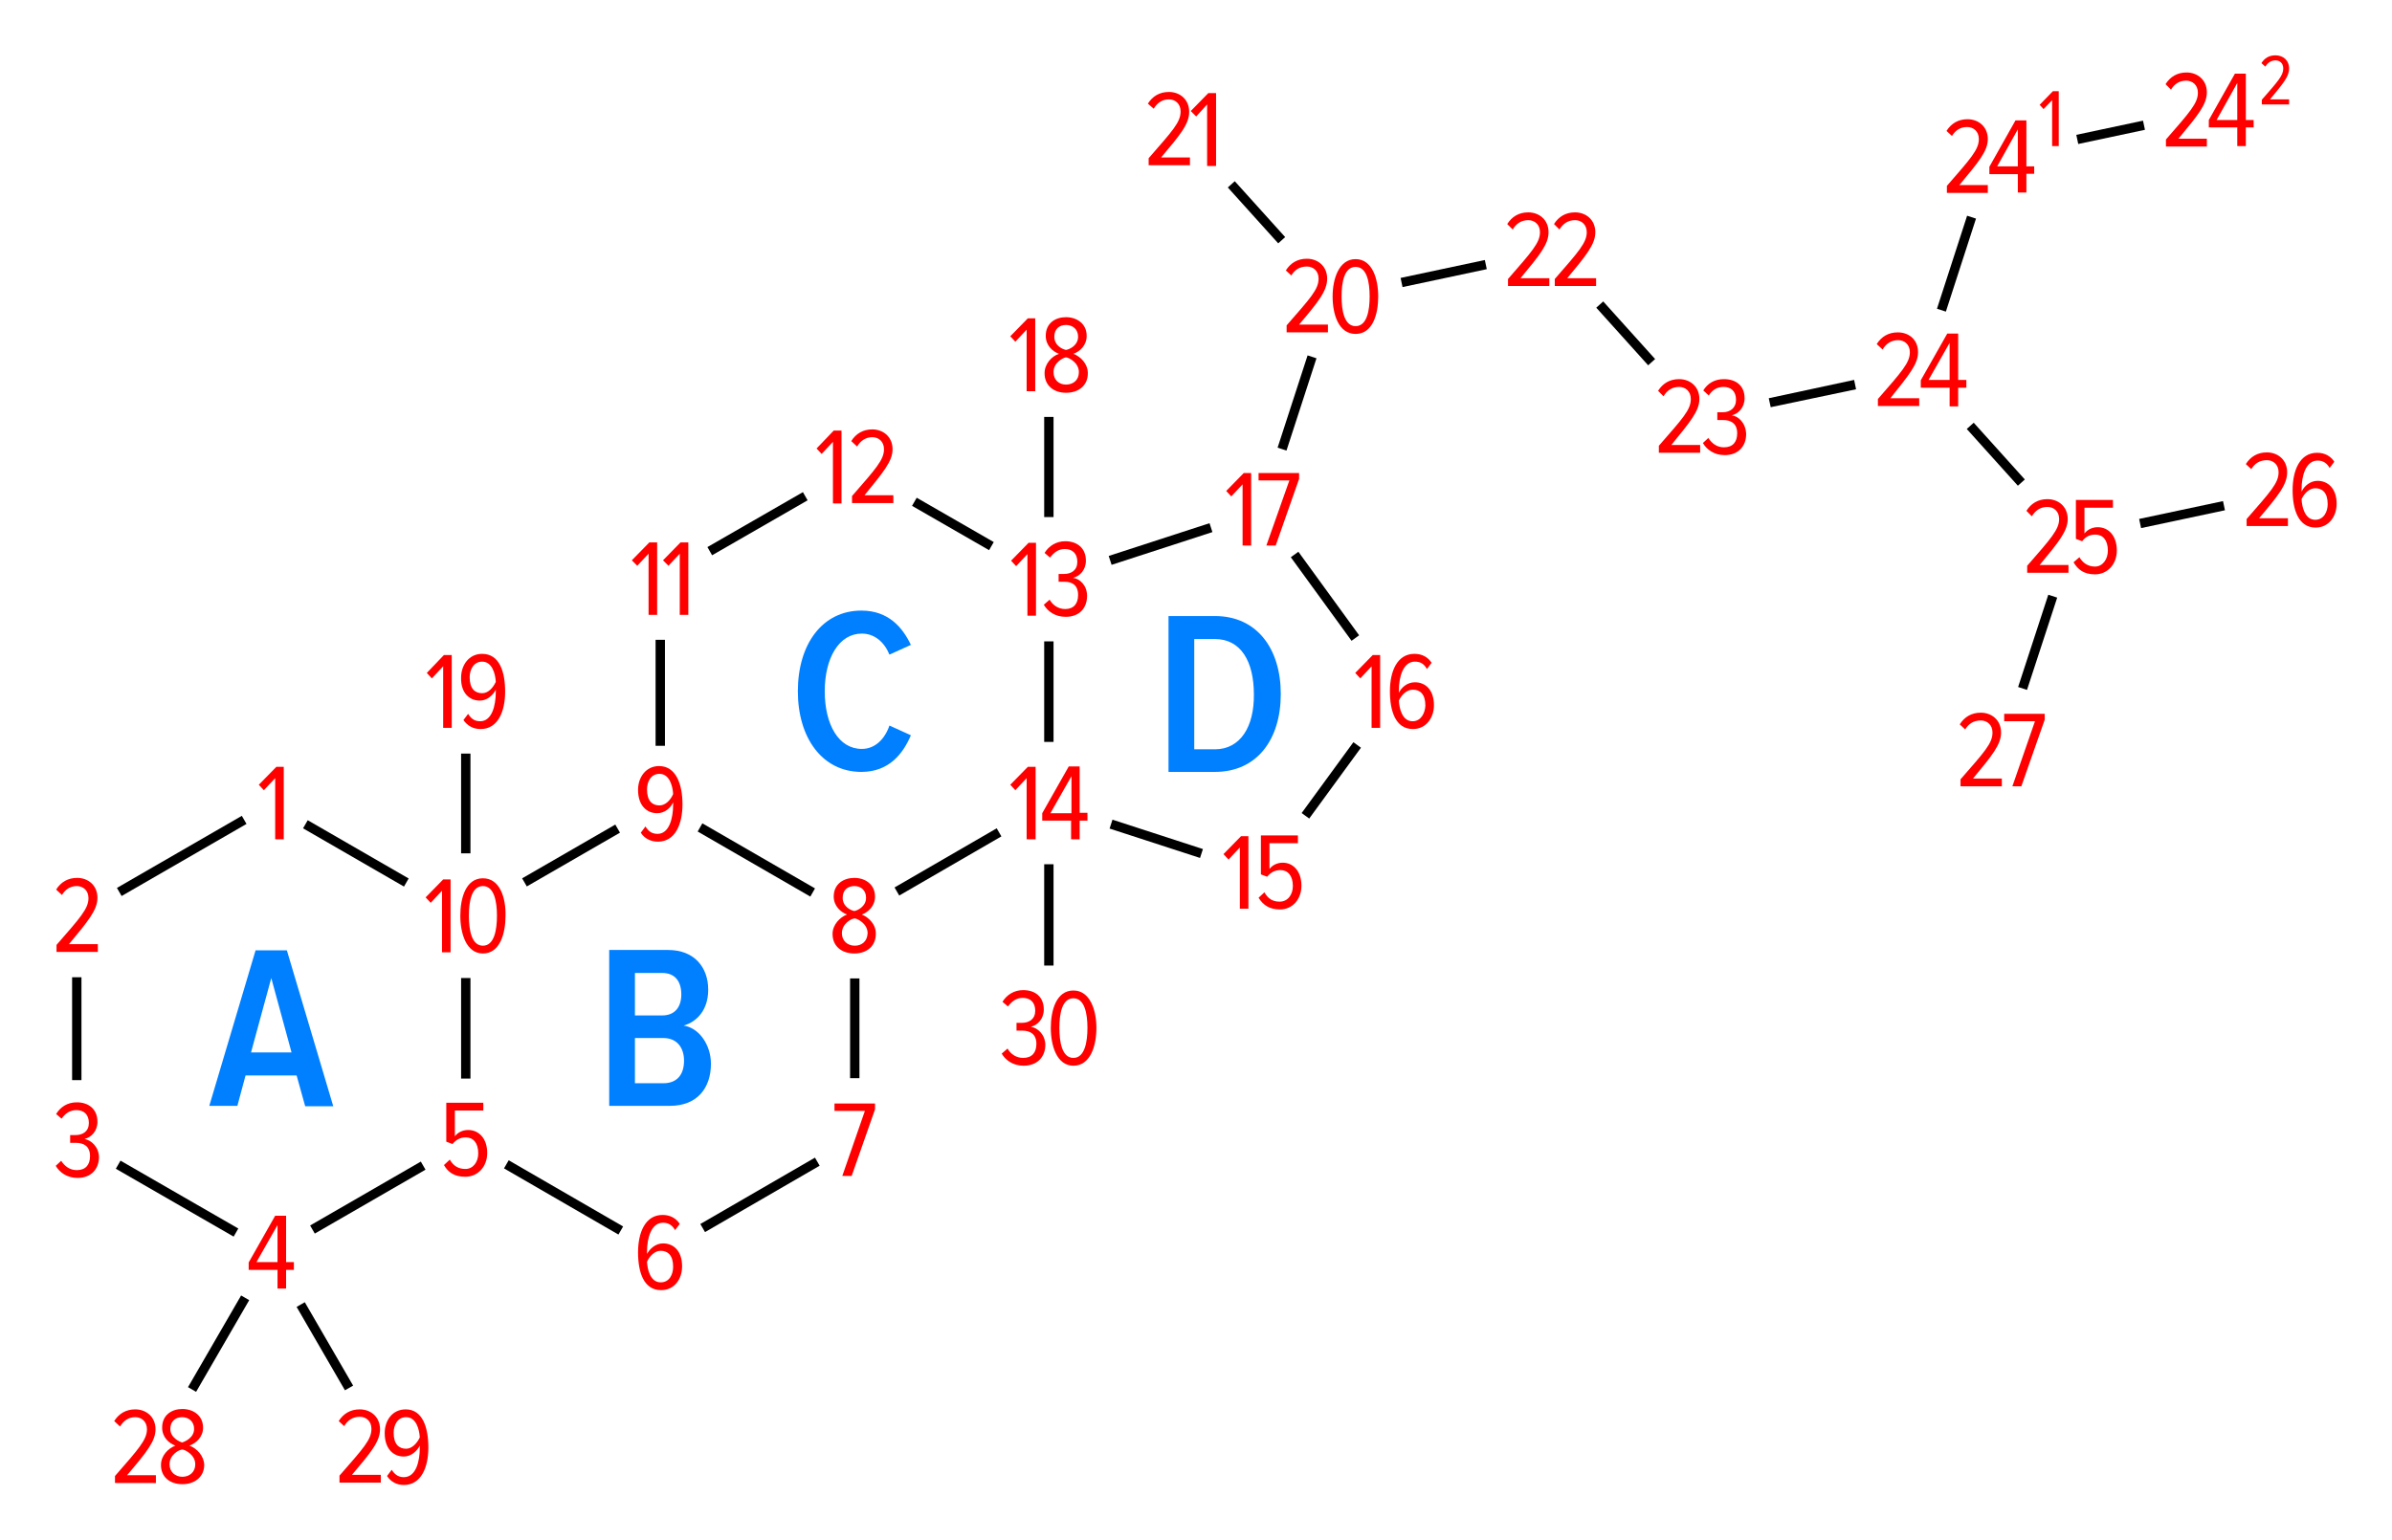 <?xml version="1.0" encoding="utf-8"?>
<!-- Generator: Adobe Illustrator 19.2.1, SVG Export Plug-In . SVG Version: 6.00 Build 0)  -->
<svg version="1.1" id="Слой_1" xmlns="http://www.w3.org/2000/svg" xmlns:xlink="http://www.w3.org/1999/xlink" x="0px" y="0px"
	 viewBox="0 0 613.7 395.2" style="enable-background:new 0 0 613.7 395.2;" xml:space="preserve">
<style type="text/css">
	.st0{fill:#FF0000;}
	.st1{fill:#007FFF;}
</style>
<rect x="90.1" y="204" transform="matrix(0.5 -0.866 0.866 0.5 -143.96 188.606)" width="2.4" height="29.9"/>
<rect x="28.1" y="218.5" transform="matrix(0.866 -0.5 0.5 0.866 -103.582 52.703)" width="37" height="2.4"/>
<rect x="118.3" y="251" width="2.4" height="25.8"/>
<rect x="132.7" y="218.4" transform="matrix(0.866 -0.5 0.5 0.866 -90.156 102.631)" width="27.6" height="2.4"/>
<rect x="18.5" y="250.8" width="2.4" height="26.4"/>
<rect x="77.9" y="306.2" transform="matrix(0.866 -0.5 0.5 0.866 -140.997 88.287)" width="32.8" height="2.4"/>
<rect x="143.2" y="290.3" transform="matrix(0.501 -0.866 0.866 0.501 -193.834 278.421)" width="2.4" height="33.9"/>
<rect x="168.2" y="164.2" width="2.4" height="27.2"/>
<polygon points="207.9,230.1 179,213.4 180.2,211.3 209.1,228 "/>
<rect x="44.3" y="290.3" transform="matrix(0.499 -0.866 0.866 0.499 -243.786 193.45)" width="2.4" height="34.9"/>
<rect x="178.1" y="305.6" transform="matrix(0.865 -0.501 0.501 0.865 -127.482 139.01)" width="34" height="2.4"/>
<polygon points="182.7,142.5 181.5,140.4 206,126.3 207.2,128.4 "/>
<rect x="218.1" y="251.1" width="2.4" height="25.6"/>
<rect x="228.2" y="220.1" transform="matrix(0.865 -0.501 0.501 0.865 -78.156 151.697)" width="30.3" height="2.4"/>
<rect x="243.2" y="123.2" transform="matrix(0.499 -0.867 0.867 0.499 5.825 279.196)" width="2.4" height="22.8"/>
<rect x="295.6" y="203.2" transform="matrix(0.309 -0.951 0.951 0.309 9.449428e-02 430.969)" width="2.4" height="24.4"/>
<rect x="267.9" y="164.6" width="2.4" height="25.8"/>
<rect x="267.9" y="107" width="2.4" height="25.7"/>
<rect x="284.2" y="138.3" transform="matrix(0.951 -0.309 0.309 0.951 -28.555 98.971)" width="27.2" height="2.4"/>
<rect x="330.1" y="199.1" transform="matrix(0.59 -0.808 0.808 0.59 -21.675 357.907)" width="22.5" height="2.4"/>
<rect x="338.7" y="139.7" transform="matrix(0.809 -0.588 0.588 0.809 -24.976 229.149)" width="2.4" height="26.5"/>
<rect x="118.3" y="193.4" width="2.4" height="25.6"/>
<rect x="267.9" y="221.8" width="2.4" height="26"/>
<rect x="320.4" y="102.3" transform="matrix(0.309 -0.951 0.951 0.309 131.494 387.977)" width="24.9" height="2.4"/>
<rect x="321" y="44.9" transform="matrix(0.743 -0.67 0.67 0.743 46.428 229.822)" width="2.4" height="19.3"/>
<rect x="359.4" y="68.9" transform="matrix(0.978 -0.208 0.208 0.978 -6.485 78.698)" width="22.1" height="2.4"/>
<rect x="416" y="75.6" transform="matrix(0.743 -0.669 0.669 0.743 49.881 301.099)" width="2.4" height="19.9"/>
<polygon points="454.3,104.5 453.8,102.2 475.7,97.5 476.2,99.9 "/>
<rect x="510.8" y="106.5" transform="matrix(0.743 -0.669 0.669 0.743 53.829 372.689)" width="2.4" height="19.6"/>
<rect x="548.9" y="130.7" transform="matrix(0.978 -0.208 0.208 0.978 -15.185 119.527)" width="22" height="2.4"/>
<rect x="510.2" y="163.9" transform="matrix(0.311 -0.951 0.951 0.311 203.234 610.536)" width="24.9" height="2.4"/>
<rect x="489.4" y="66.3" transform="matrix(0.308 -0.951 0.951 0.308 283.171 524.232)" width="25.1" height="2.4"/>
<rect x="532.8" y="32.6" transform="matrix(0.978 -0.208 0.208 0.978 4.843 113.546)" width="17.5" height="2.4"/>
<rect x="42.6" y="343.6" transform="matrix(0.501 -0.865 0.865 0.501 -270.322 220.701)" width="27.2" height="2.4"/>
<polygon points="88.5,356.8 76.1,335.4 78.2,334.2 90.6,355.6 "/>
<g>
	<path class="st0" d="M566.2,23.7c0-3.2-2.4-5.1-5.2-5.1c-2.4,0-4.2,1.1-5.4,3L557,23c0.9-1.5,2.2-2.3,3.9-2.3c1.6,0,3,1.1,3,3.1
		c0,2.7-2.1,5-8.2,12v1.8h10.5v-2h-7.3C563.9,29.6,566.2,26.8,566.2,23.7z"/>
	<path class="st0" d="M578.2,30.8h-2V18.9h-2.8l-6.7,11.9v1.9h7.3v4.8h2.2v-4.8h2V30.8z M574,30.8h-5.3l5.3-9.5V30.8z"/>
	<path class="st0" d="M587.3,17.6c0-2.2-1.6-3.4-3.5-3.4c-1.6,0-2.8,0.7-3.6,2l1,0.9c0.6-1,1.5-1.6,2.6-1.6c1.1,0,2,0.7,2,2.1
		c0,1.8-1.4,3.3-5.5,8v1.2h7v-1.3h-4.9C585.7,21.5,587.3,19.7,587.3,17.6z"/>
	<path class="st0" d="M504.7,32.6c1.6,0,3,1.1,3,3.1c0,2.7-2.1,5-8.2,12v1.8H510v-2h-7.3c4.9-5.9,7.3-8.7,7.3-11.8
		c0-3.2-2.4-5.1-5.2-5.1c-2.4,0-4.2,1.1-5.4,3l1.4,1.3C501.7,33.4,503,32.6,504.7,32.6z"/>
	<path class="st0" d="M517.7,49.4h2.2v-4.8h2v-1.9h-2V30.9h-2.8l-6.7,11.9v1.9h7.3V49.4z M512.4,42.7l5.3-9.5v9.5H512.4z"/>
	<polygon class="st0" points="526.5,25.7 526.5,37.5 528.2,37.5 528.2,23.4 526.7,23.4 523.3,26.9 524.3,28 	"/>
	<polygon class="st0" points="70.6,199.7 70.6,215.4 72.8,215.4 72.8,196.8 70.9,196.8 66.4,201.4 67.7,202.8 	"/>
	<path class="st0" d="M123.9,225.4c-4.4,0-5.8,5.1-5.8,9.6c0,4.5,1.5,9.7,5.8,9.7c4.4,0,5.8-5.2,5.8-9.7
		C129.8,230.5,128.3,225.4,123.9,225.4z M123.9,242.7c-2.9,0-3.6-4-3.6-7.7c0-3.7,0.7-7.6,3.6-7.6c2.9,0,3.6,4,3.6,7.6
		C127.5,238.7,126.8,242.7,123.9,242.7z"/>
	<polygon class="st0" points="115.6,244.4 115.6,225.7 113.7,225.7 109.2,230.3 110.5,231.7 113.4,228.6 113.4,244.4 	"/>
	<path class="st0" d="M19.7,227.4c1.6,0,3,1.1,3,3.1c0,2.7-2.1,5-8.2,12v1.8h10.6v-2h-7.4c5-6,7.3-8.8,7.3-11.9
		c0-3.2-2.4-5.1-5.2-5.1c-2.4,0-4.2,1.1-5.4,3l1.5,1.4C16.7,228.3,18,227.4,19.7,227.4z"/>
	<path class="st0" d="M120.1,290c-1.5,0-2.7,0.7-3.4,1.6v-6.6h7.3v-2h-9.5v10l1.6,0.6c1-1.2,2.1-1.7,3.4-1.7c1.9,0,3.2,1.4,3.2,4.1
		c0,2.2-1.3,4-3.3,4c-1.8,0-3.1-0.8-4-2.4l-1.5,1.4c1.1,1.9,2.7,3,5.5,3c3.2,0,5.6-2.6,5.6-6.1C125,292.2,122.9,290,120.1,290z"/>
	<path class="st0" d="M169.1,196.6c-3.4,0-5.4,2.9-5.4,6.1c0,4,2.2,6,4.9,6c2,0,3.5-1.4,4.1-2.8c0,0.2,0,0.3,0,0.6
		c0,3.5-1,7.5-4,7.5c-1.6,0-2.4-0.8-3.1-1.9l-1.2,1.6c0.9,1.4,2.4,2.3,4.4,2.3c4.5,0,6.3-4.6,6.3-9.6S173.5,196.6,169.1,196.6z
		 M169.2,206.7c-1.8,0-3.2-1.1-3.2-4.1c0-2,1-4,3.2-4c2.6,0,3.4,3.2,3.5,5.2C172,205.4,170.7,206.7,169.2,206.7z"/>
	<path class="st0" d="M21.7,292.3c1.7-0.4,3.3-2,3.3-4.4c0-3.3-2.3-5-5.3-5c-2.4,0-4.2,1.2-5.3,3l1.4,1.2c0.9-1.3,2.1-2.2,3.8-2.2
		c1.9,0,3.2,1.1,3.2,3.3c0,2.1-1.5,3.1-3.4,3.1c-0.5,0-1.2,0-1.4,0v2c0.2,0,0.9,0,1.5,0c1.9,0,3.6,0.8,3.6,3.4
		c0,2.2-1.1,3.6-3.4,3.6c-1.8,0-3.1-1-4-2.4l-1.4,1.3c1,1.7,2.9,3.1,5.6,3.1c3.5,0,5.5-2.3,5.5-5.4
		C25.3,294.2,23.3,292.6,21.7,292.3z"/>
	<path class="st0" d="M73.4,312h-2.8l-6.8,12v1.9h7.4v4.8h2.2v-4.8h2v-2h-2V312z M71.2,323.9h-5.4l5.4-9.5V323.9z"/>
	<path class="st0" d="M170.1,319.1c-1.9,0-3.4,1.4-4.1,2.7c0-0.2,0-0.3,0-0.6c0-3.5,1.1-7.4,4.1-7.4c1.5,0,2.4,0.7,3.1,1.9l1.2-1.6
		c-0.9-1.4-2.4-2.3-4.4-2.3c-4.5,0-6.3,4.6-6.3,9.6s1.4,9.7,5.9,9.7c3.5,0,5.4-2.9,5.4-6.1C175,321,172.8,319.1,170.1,319.1z
		 M169.5,329.1c-2.6,0-3.4-3.2-3.5-5.3c0.7-1.5,2-2.8,3.5-2.8c1.8,0,3.2,1.1,3.2,4.1C172.7,327,171.8,329.1,169.5,329.1z"/>
	<polygon class="st0" points="170.1,143.8 171.5,145.2 174.4,142.1 174.4,157.8 176.6,157.8 176.6,139.2 174.6,139.2 	"/>
	<polygon class="st0" points="166.4,157.8 168.6,157.8 168.6,139.2 166.6,139.2 162.1,143.8 163.5,145.2 166.4,142.1 	"/>
	<path class="st0" d="M221.1,234.7c1.7-0.6,3.4-2.2,3.4-4.6c0-3.2-2.6-4.8-5.3-4.8s-5.3,1.5-5.3,4.8c0,2.4,1.8,4,3.4,4.6
		c-1.8,0.7-3.7,2.6-3.7,5c0,3.1,2.3,5,5.6,5c3.2,0,5.5-1.9,5.5-5C224.8,237.3,222.9,235.4,221.1,234.7z M216.2,230.4
		c0-1.9,1.2-3,3-3c1.8,0,3,1.2,3,3c0,2.3-2.3,3.3-3,3.4C218.5,233.7,216.2,232.8,216.2,230.4z M219.3,242.7c-1.8,0-3.3-1.2-3.3-3.2
		c0-2.5,2.5-3.8,3.3-3.8c0.8,0.1,3.3,1.4,3.3,3.8C222.5,241.6,221.1,242.7,219.3,242.7z"/>
	<polygon class="st0" points="214.1,285.1 221.9,285.1 216.1,301.8 218.5,301.8 224.5,284.7 224.5,283.2 214.1,283.2 	"/>
	<polygon class="st0" points="215.9,129.2 215.9,110.5 213.9,110.5 209.5,115.1 210.8,116.5 213.7,113.4 213.7,129.2 	"/>
	<path class="st0" d="M229,115.3c0-3.2-2.4-5.1-5.2-5.1c-2.4,0-4.2,1.1-5.4,3l1.5,1.4c0.9-1.5,2.2-2.4,3.9-2.4c1.6,0,3,1.1,3,3.1
		c0,2.7-2.1,5-8.2,12v1.8h10.6v-2h-7.4C226.6,121.2,229,118.4,229,115.3z"/>
	<polygon class="st0" points="265.7,215.4 265.7,196.8 263.7,196.8 259.2,201.4 260.5,202.8 263.4,199.7 263.4,215.4 	"/>
	<path class="st0" d="M274.8,215.4h2.2v-4.8h2v-2h-2v-11.9h-2.8l-6.8,12v1.9h7.4V215.4z M269.5,208.7l5.4-9.5v9.5H269.5z"/>
	<path class="st0" d="M273.3,156.3c-1.8,0-3.2-1-4-2.4l-1.5,1.3c1,1.7,2.9,3.1,5.6,3.1c3.6,0,5.5-2.3,5.5-5.4c0-2.7-1.9-4.4-3.6-4.6
		c1.7-0.4,3.3-2,3.3-4.4c0-3.3-2.3-5-5.3-5c-2.3,0-4.2,1.2-5.3,3l1.4,1.2c1-1.3,2.1-2.2,3.8-2.2c1.9,0,3.2,1.1,3.2,3.3
		c0,2.1-1.5,3.1-3.4,3.1c-0.5,0-1.2,0-1.4,0v2c0.3,0,0.9,0,1.5,0c1.9,0,3.5,0.8,3.5,3.4C276.6,154.9,275.5,156.3,273.3,156.3z"/>
	<polygon class="st0" points="265.8,139.3 263.9,139.3 259.4,143.9 260.7,145.3 263.6,142.2 263.6,158 265.8,158 	"/>
	<path class="st0" d="M329.1,221.4c-1.5,0-2.7,0.7-3.4,1.6v-6.6h7.3v-2h-9.5v10l1.6,0.6c1-1.2,2.1-1.7,3.4-1.7
		c1.9,0,3.2,1.4,3.2,4.1c0,2.2-1.3,4-3.4,4c-1.8,0-3-0.8-3.9-2.4l-1.5,1.4c1.2,1.9,2.8,3,5.5,3c3.2,0,5.5-2.6,5.5-6.1
		C333.9,223.6,331.8,221.4,329.1,221.4z"/>
	<polygon class="st0" points="313.9,219.2 315.2,220.6 318.1,217.5 318.1,233.2 320.3,233.2 320.3,214.6 318.4,214.6 	"/>
	<path class="st0" d="M268,95.8c0,3.1,2.3,5,5.5,5c3.3,0,5.6-1.9,5.6-5c0-2.5-1.9-4.3-3.7-5c1.7-0.6,3.4-2.2,3.4-4.6
		c0-3.2-2.6-4.8-5.3-4.8c-2.7,0-5.2,1.5-5.2,4.8c0,2.4,1.7,4,3.4,4.6C269.9,91.4,268,93.3,268,95.8z M270.5,86.4c0-1.9,1.2-3,3-3
		c1.8,0,3.1,1.2,3.1,3c0,2.3-2.3,3.3-3.1,3.4C272.8,89.7,270.5,88.8,270.5,86.4z M273.5,91.7c0.8,0.1,3.3,1.4,3.3,3.8
		c0,2.1-1.5,3.2-3.3,3.2s-3.2-1.2-3.2-3.2C270.3,93,272.8,91.8,273.5,91.7z"/>
	<polygon class="st0" points="263.4,84.6 263.4,100.4 265.6,100.4 265.6,81.7 263.7,81.7 259.2,86.3 260.5,87.7 	"/>
	<polygon class="st0" points="324.9,140 327.3,140 333.3,122.9 333.3,121.4 322.9,121.4 322.9,123.3 330.8,123.3 	"/>
	<polygon class="st0" points="314.6,126 315.9,127.4 318.8,124.3 318.8,140 321,140 321,121.4 319.1,121.4 	"/>
	<polygon class="st0" points="347.7,172.7 349,174.1 351.9,171 351.9,186.8 354.1,186.8 354.1,168.1 352.2,168.1 	"/>
	<path class="st0" d="M363,175.1c-2,0-3.5,1.4-4.1,2.7c0-0.2,0-0.3,0-0.6c0-3.5,1.1-7.4,4.1-7.4c1.6,0,2.4,0.7,3.1,1.9l1.2-1.6
		c-0.9-1.4-2.4-2.3-4.4-2.3c-4.5,0-6.3,4.6-6.3,9.6s1.4,9.7,5.9,9.7c3.4,0,5.4-2.9,5.4-6.1C367.9,177,365.7,175.1,363,175.1z
		 M362.4,185.1c-2.6,0-3.4-3.2-3.5-5.3c0.7-1.5,2-2.8,3.6-2.8c1.8,0,3.2,1.1,3.2,4.1C365.6,183,364.6,185.1,362.4,185.1z"/>
	<polygon class="st0" points="113.7,171 113.7,186.8 115.9,186.8 115.9,168.1 113.9,168.1 109.5,172.7 110.8,174.1 	"/>
	<path class="st0" d="M123.1,179.8c1.9,0,3.4-1.4,4.1-2.8c0,0.2,0,0.3,0,0.6c0,3.5-1,7.5-4,7.5c-1.6,0-2.4-0.8-3.1-1.9l-1.2,1.6
		c1,1.4,2.4,2.3,4.4,2.3c4.5,0,6.3-4.6,6.3-9.6s-1.4-9.7-5.9-9.7c-3.4,0-5.4,2.9-5.4,6.1C118.2,177.8,120.4,179.8,123.1,179.8z
		 M123.7,169.8c2.6,0,3.4,3.2,3.5,5.2c-0.7,1.5-1.9,2.9-3.5,2.9c-1.8,0-3.2-1.1-3.2-4.1C120.5,171.9,121.5,169.8,123.7,169.8z"/>
	<path class="st0" d="M264.5,263.5c1.7-0.4,3.3-2,3.3-4.4c0-3.3-2.2-5-5.3-5c-2.3,0-4.2,1.2-5.3,3l1.4,1.2c1-1.3,2.1-2.2,3.8-2.2
		c1.9,0,3.2,1.1,3.2,3.3c0,2.1-1.5,3.1-3.4,3.1c-0.5,0-1.2,0-1.4,0v2c0.2,0,0.9,0,1.5,0c1.9,0,3.6,0.8,3.6,3.4
		c0,2.2-1.1,3.6-3.4,3.6c-1.8,0-3.2-1-4-2.4l-1.5,1.3c1,1.7,2.9,3.1,5.6,3.1c3.6,0,5.6-2.3,5.6-5.4
		C268.1,265.4,266.2,263.8,264.5,263.5z"/>
	<path class="st0" d="M275.4,254.2c-4.4,0-5.8,5.1-5.8,9.6c0,4.5,1.5,9.7,5.8,9.7c4.4,0,5.9-5.2,5.9-9.7
		C281.3,259.3,279.7,254.2,275.4,254.2z M275.4,271.5c-2.9,0-3.6-4-3.6-7.7s0.7-7.6,3.6-7.6c2.9,0,3.6,4,3.6,7.6
		S278.3,271.5,275.4,271.5z"/>
	<path class="st0" d="M340.5,71.5c0-3.2-2.4-5.1-5.2-5.1c-2.4,0-4.2,1.1-5.4,3l1.4,1.3c0.9-1.5,2.2-2.3,4-2.3c1.6,0,3,1.1,3,3.1
		c0,2.8-2.1,5-8.2,12v1.8h10.6v-2h-7.4C338.2,77.5,340.5,74.7,340.5,71.5z"/>
	<path class="st0" d="M353.6,76.1c0-4.5-1.5-9.6-5.8-9.6s-5.9,5.1-5.9,9.6c0,4.5,1.5,9.6,5.9,9.6S353.6,80.6,353.6,76.1z
		 M344.2,76.1c0-3.7,0.7-7.6,3.6-7.6s3.6,3.9,3.6,7.6c0,3.6-0.7,7.6-3.6,7.6S344.2,79.7,344.2,76.1z"/>
	<polygon class="st0" points="305.5,28.5 306.9,29.9 309.7,26.8 309.7,42.6 312,42.6 312,23.9 310,23.9 	"/>
	<path class="st0" d="M305.1,28.7c0-3.2-2.4-5.1-5.2-5.1c-2.4,0-4.2,1.1-5.4,3l1.5,1.3c0.9-1.5,2.2-2.4,3.9-2.4c1.6,0,3,1.1,3,3.1
		c0,2.8-2.1,5-8.2,12v1.8h10.6v-2h-7.4C302.7,34.7,305.1,31.9,305.1,28.7z"/>
	<path class="st0" d="M397.3,59.6c0-3.2-2.4-5.1-5.2-5.1c-2.4,0-4.2,1.1-5.4,3l1.4,1.4c0.9-1.5,2.2-2.4,4-2.4c1.6,0,3,1.1,3,3.1
		c0,2.7-2.1,5-8.2,12v1.8h10.6v-2h-7.4C395,65.5,397.3,62.7,397.3,59.6z"/>
	<path class="st0" d="M409.3,59.6c0-3.2-2.4-5.1-5.2-5.1c-2.4,0-4.2,1.1-5.4,3l1.4,1.4c0.9-1.5,2.2-2.4,4-2.4c1.6,0,3,1.1,3,3.1
		c0,2.7-2.1,5-8.2,12v1.8h10.6v-2h-7.4C407,65.5,409.3,62.7,409.3,59.6z"/>
	<path class="st0" d="M444.3,106.6c1.7-0.4,3.3-2,3.3-4.4c0-3.3-2.3-4.9-5.3-4.9c-2.4,0-4.2,1.1-5.3,2.9l1.4,1.3
		c0.9-1.4,2.1-2.2,3.8-2.2c1.9,0,3.2,1.1,3.2,3.3c0,2.1-1.5,3.2-3.4,3.2c-0.5,0-1.2,0-1.4,0v2c0.2,0,0.9,0,1.5,0
		c1.9,0,3.6,0.8,3.6,3.4c0,2.2-1.1,3.6-3.4,3.6c-1.8,0-3.1-1-4-2.4l-1.4,1.3c1,1.7,2.9,3.1,5.6,3.1c3.5,0,5.5-2.3,5.5-5.4
		C447.9,108.5,446,106.8,444.3,106.6z"/>
	<path class="st0" d="M436,102.4c0-3.2-2.4-5.1-5.2-5.1c-2.4,0-4.2,1.1-5.4,3l1.4,1.4c0.9-1.5,2.2-2.4,4-2.4c1.6,0,3,1.1,3,3.1
		c0,2.8-2.1,5-8.2,12v1.8h10.6v-2h-7.4C433.6,108.3,436,105.5,436,102.4z"/>
	<path class="st0" d="M504.5,97.5h-2.1V85.6h-2.8l-6.8,12v1.9h7.4v4.8h2.2v-4.8h2.1V97.5z M500.2,97.5h-5.4l5.4-9.5V97.5z"/>
	<path class="st0" d="M492.1,90.4c0-3.3-2.4-5.1-5.2-5.1c-2.4,0-4.2,1.1-5.4,3l1.5,1.4c0.9-1.5,2.2-2.4,4-2.4c1.6,0,3,1.1,3,3.1
		c0,2.7-2.1,5-8.2,12v1.8h10.6v-2h-7.4C489.7,96.3,492.1,93.5,492.1,90.4z"/>
	<path class="st0" d="M538.2,135.3c-1.5,0-2.7,0.7-3.4,1.6v-6.6h7.3v-2h-9.5v10l1.6,0.6c1-1.3,2.1-1.7,3.4-1.7
		c1.9,0,3.2,1.4,3.2,4.1c0,2.2-1.3,4.1-3.3,4.1c-1.8,0-3.1-0.9-4-2.4l-1.5,1.3c1.1,1.9,2.7,3.1,5.5,3.1c3.2,0,5.6-2.6,5.6-6.1
		C543.1,137.4,540.9,135.3,538.2,135.3z"/>
	<path class="st0" d="M530.5,133.2c0-3.2-2.4-5.1-5.2-5.1c-2.4,0-4.2,1.1-5.4,3l1.4,1.4c0.9-1.5,2.2-2.4,4-2.4c1.6,0,3,1.1,3,3.1
		c0,2.7-2.1,5-8.2,12v1.8h10.6v-2h-7.4C528.2,139.1,530.5,136.3,530.5,133.2z"/>
	<path class="st0" d="M586.8,121.2c0-3.2-2.4-5.1-5.2-5.1c-2.4,0-4.2,1.1-5.4,3l1.4,1.3c0.9-1.5,2.2-2.3,4-2.3c1.6,0,3,1.1,3,3.1
		c0,2.8-2.1,5-8.2,12v1.8h10.6v-2h-7.4C584.5,127.2,586.8,124.4,586.8,121.2z"/>
	<path class="st0" d="M594.6,123.4c-1.9,0-3.5,1.4-4.1,2.8c0-0.2,0-0.3,0-0.6c0-3.5,1.1-7.4,4.1-7.4c1.5,0,2.4,0.7,3.1,1.9l1.2-1.6
		c-0.9-1.4-2.4-2.3-4.4-2.3c-4.5,0-6.3,4.6-6.3,9.6c0,5,1.5,9.6,5.9,9.6c3.4,0,5.4-2.9,5.4-6.1C599.5,125.4,597.3,123.4,594.6,123.4
		z M594,133.4c-2.6,0-3.4-3.2-3.5-5.3c0.7-1.5,2-2.8,3.5-2.8c1.8,0,3.2,1.1,3.2,4.1C597.2,131.3,596.2,133.4,594,133.4z"/>
	<path class="st0" d="M513.4,188c0-3.2-2.4-5.1-5.2-5.1c-2.4,0-4.2,1.1-5.4,3l1.4,1.3c0.9-1.5,2.2-2.3,4-2.3c1.6,0,3,1.1,3,3.1
		c0,2.8-2.1,5-8.2,12v1.8h10.6v-2h-7.4C511.1,193.9,513.4,191.1,513.4,188z"/>
	<polygon class="st0" points="514.2,185.1 522.1,185.1 516.3,201.8 518.6,201.8 524.6,184.7 524.6,183.2 514.2,183.2 	"/>
	<path class="st0" d="M39.9,366.8c0-3.2-2.4-5.1-5.2-5.1c-2.4,0-4.2,1.1-5.4,3l1.5,1.4c0.9-1.5,2.2-2.4,3.9-2.4c1.6,0,3,1.1,3,3.1
		c0,2.7-2.1,5-8.2,12v1.8H40v-2h-7.4C37.6,372.7,39.9,369.9,39.9,366.8z"/>
	<path class="st0" d="M48.6,371c1.7-0.6,3.5-2.2,3.5-4.6c0-3.2-2.6-4.8-5.3-4.8c-2.7,0-5.2,1.5-5.2,4.8c0,2.4,1.7,4,3.4,4.6
		c-1.8,0.7-3.7,2.5-3.7,5c0,3,2.2,4.9,5.5,4.9c3.2,0,5.6-1.9,5.6-5C52.3,373.6,50.5,371.7,48.6,371z M43.7,366.7c0-1.8,1.2-3,3-3
		c1.8,0,3.1,1.2,3.1,3c0,2.3-2.4,3.3-3.1,3.5C46.1,370,43.7,369,43.7,366.7z M46.8,379c-1.8,0-3.3-1.2-3.3-3.2
		c0-2.5,2.5-3.8,3.3-3.8c0.8,0.1,3.3,1.4,3.3,3.8C50.1,377.8,48.6,379,46.8,379z"/>
	<path class="st0" d="M97.5,366.8c0-3.2-2.4-5.1-5.2-5.1c-2.4,0-4.2,1.1-5.4,3l1.4,1.3c0.9-1.5,2.2-2.4,4-2.4c1.6,0,3,1.1,3,3.1
		c0,2.8-2.1,5-8.2,12v1.8h10.6v-2h-7.4C95.1,372.8,97.5,370,97.5,366.8z"/>
	<path class="st0" d="M104.1,361.7c-3.5,0-5.4,2.9-5.4,6.1c0,4,2.2,6,4.9,6c1.9,0,3.4-1.4,4.1-2.8c0,0.2,0,0.3,0,0.6
		c0,3.5-1,7.5-4.1,7.5c-1.5,0-2.4-0.8-3.1-1.9l-1.2,1.6c0.9,1.4,2.4,2.3,4.3,2.3c4.5,0,6.3-4.6,6.3-9.6S108.5,361.7,104.1,361.7z
		 M104.2,371.8c-1.8,0-3.2-1.1-3.2-4.1c0-2,1-4,3.2-4c2.6,0,3.4,3.2,3.5,5.2C107,370.4,105.7,371.8,104.2,371.8z"/>
</g>
<g>
	<path class="st1" d="M311.7,158.1h-11.9v40h11.9c10.8,0,16.9-8.3,16.9-20C328.6,166.5,322.5,158.1,311.7,158.1z M311.7,192.3h-5.3
		V164h5.3c6.7,0,10,5.8,10,14.2C321.8,186.4,318.3,192.3,311.7,192.3z"/>
	<path class="st1" d="M221.1,192.2c-5.9,0-9.5-6.2-9.5-14.8c0-8.6,3.7-14.8,9.5-14.8c3.3,0,5.8,2.2,7.1,5.4l5.5-2.5
		c-2.1-4.4-5.7-8.8-12.7-8.8c-10,0-16.3,8.6-16.3,20.7c0,12,6.3,20.7,16.3,20.7c7.1,0,10.7-4.7,12.7-9.4l-5.5-2.5
		C227,189.7,224.5,192.2,221.1,192.2z"/>
	<path class="st1" d="M175.4,263.2c3.5-1,6.3-4.1,6.3-9.2c0-5.7-3.5-10.2-10.3-10.2h-15.1v40h15.6c7,0,10.5-4.6,10.5-10.8
		C182.4,268.2,179.4,263.8,175.4,263.2z M162.9,249.7h7c3.4,0,4.9,2.3,4.9,5.5c0,3.2-1.6,5.4-4.9,5.4h-7V249.7z M170.2,278h-7.3
		v-11.6h7.3c3.6,0,5.3,2.6,5.3,5.8C175.5,275.8,173.7,278,170.2,278z"/>
	<path class="st1" d="M65.6,243.8l-11.9,40h7.2L63,276h13.1l2.2,7.9h7.2l-11.9-40H65.6z M64.4,270.1l5.2-19.1l5.2,19.1H64.4z"/>
</g>
</svg>
